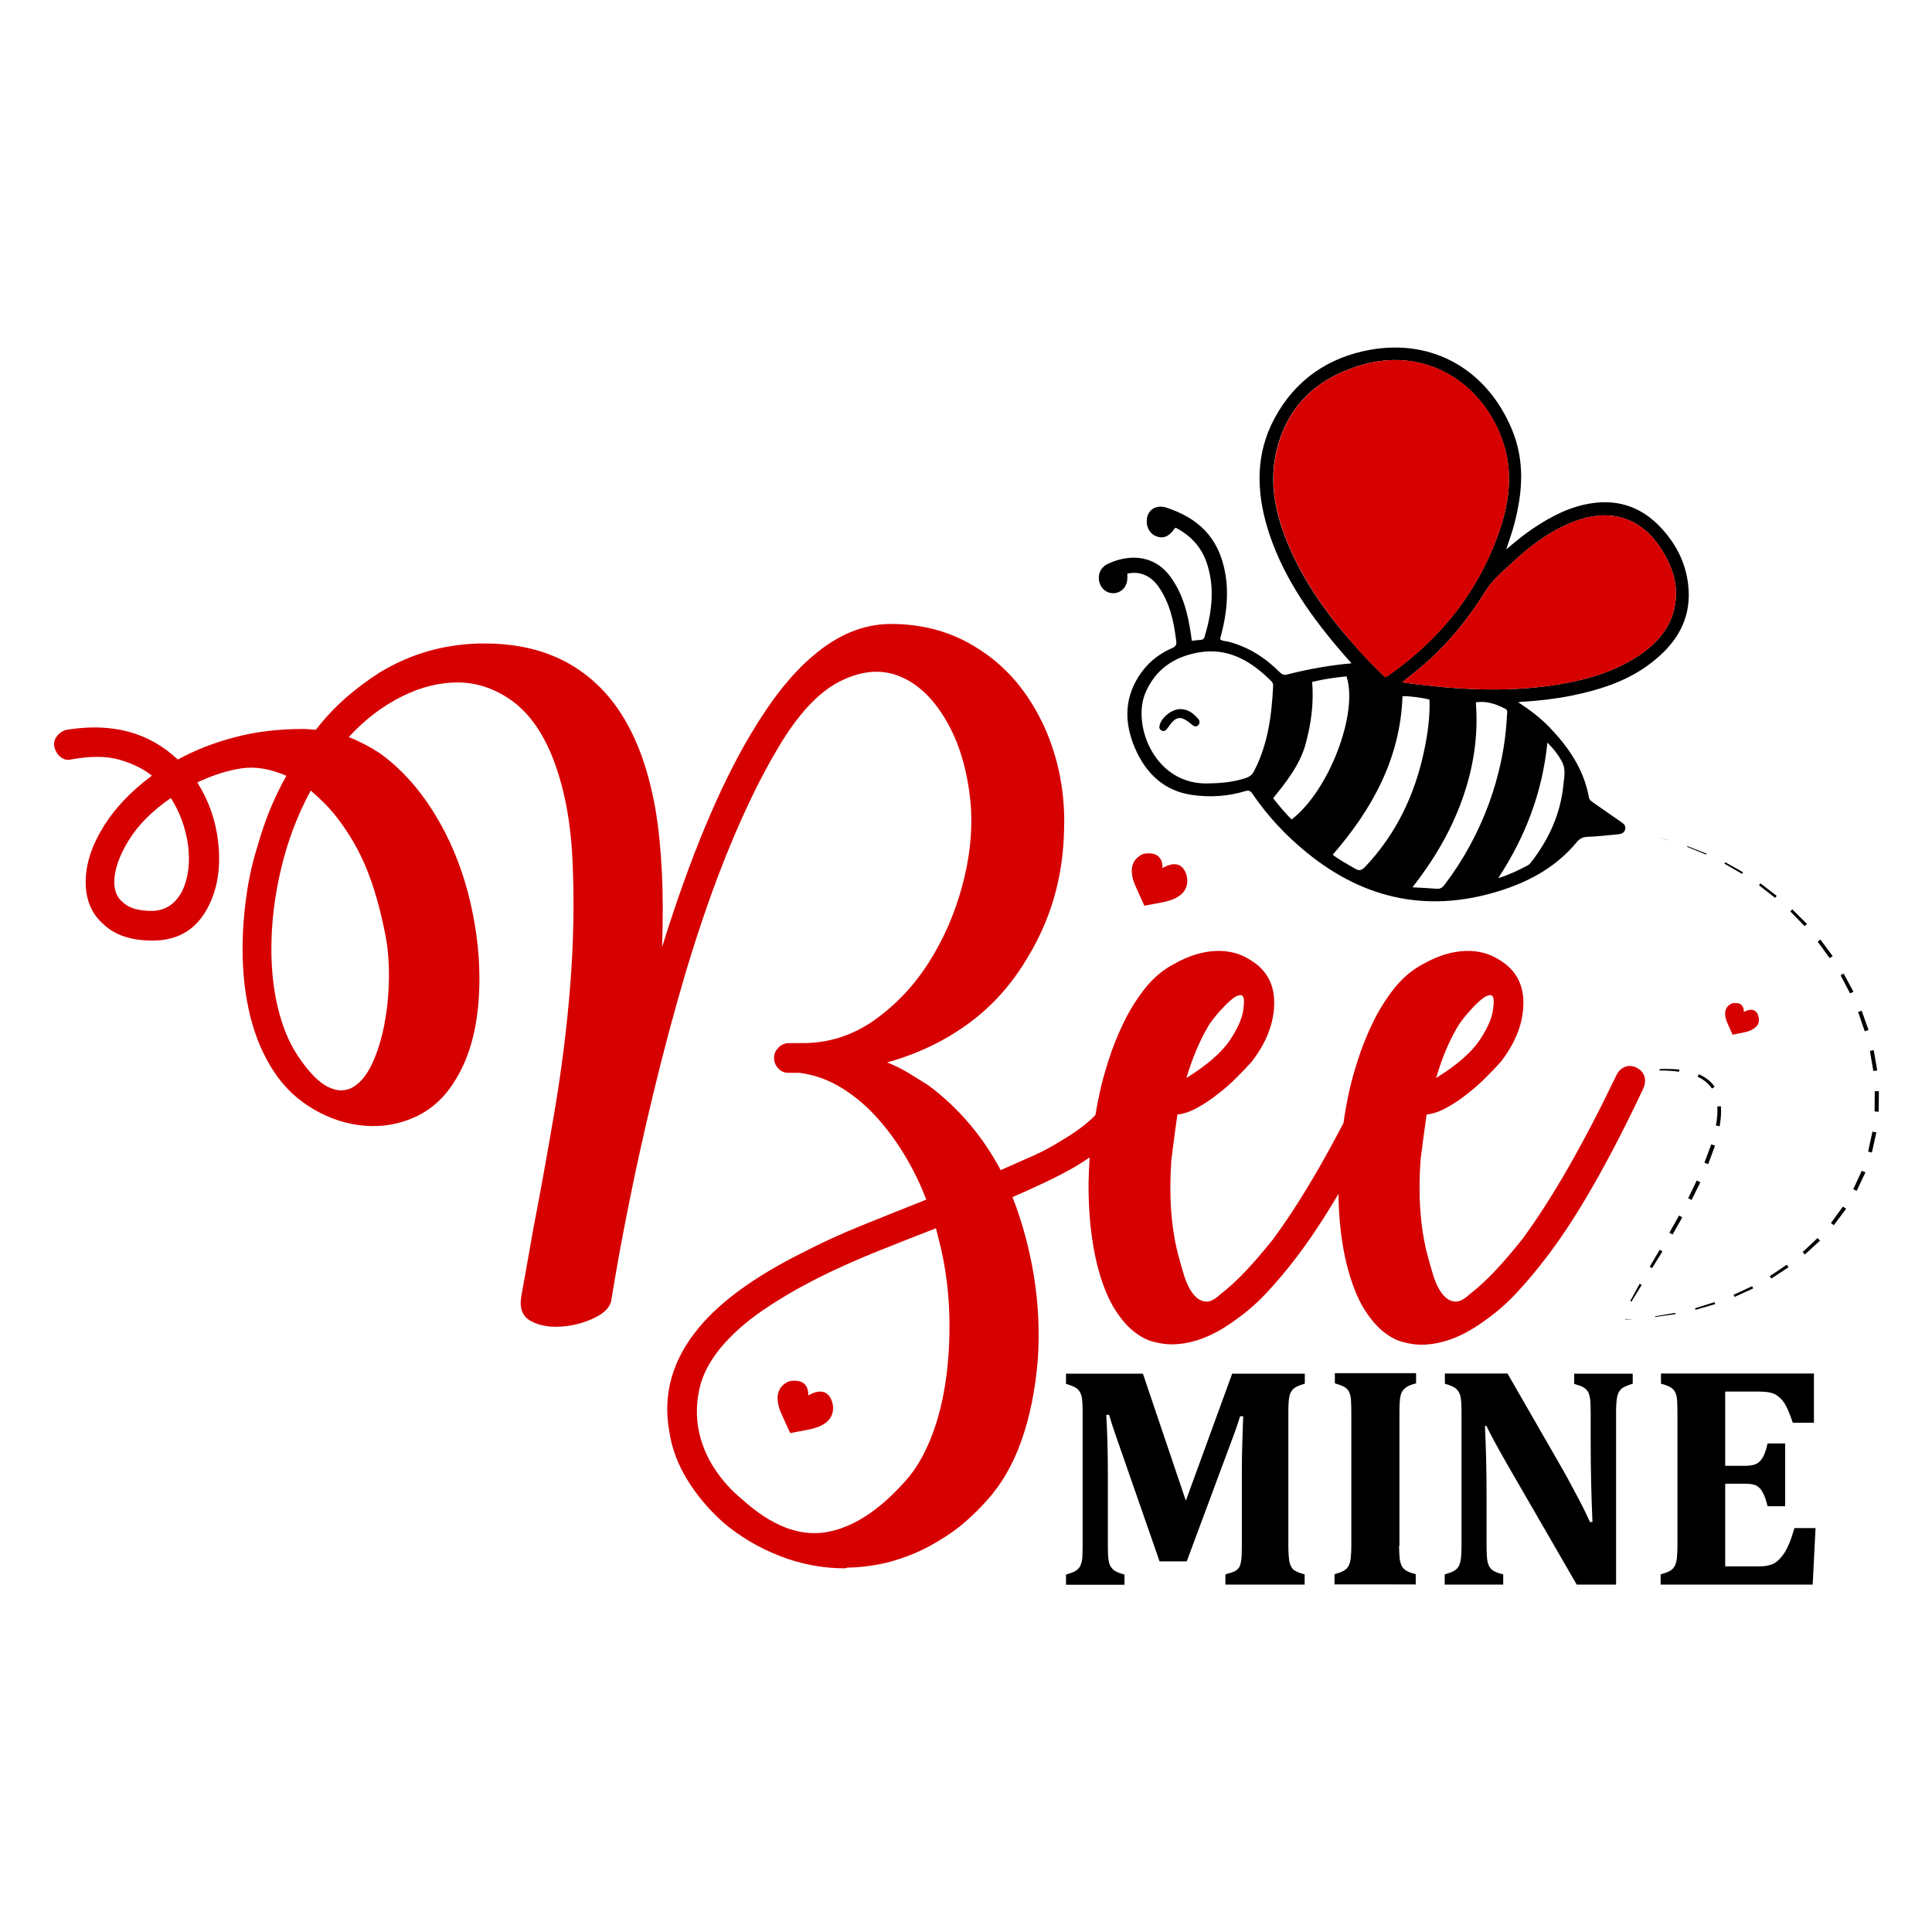 <svg xml:space="preserve" style="enable-background:new 0 0 1080 1080;" viewBox="0 0 1080 1080" y="0px" x="0px" xmlns:xlink="http://www.w3.org/1999/xlink" xmlns="http://www.w3.org/2000/svg" id="Layer_1" version="1.1">
<style type="text/css">
	.st0{fill:#D60000;}
</style>
<g id="Design">
	<g id="Elements">
		<g id="Love">
			<path d="M983.2,569.1c-0.2-1.6-0.9-3.2-2.3-4.1c-1.8-1.1-4-0.3-5.7,0.5c-0.1,0.1-0.3,0.1-0.4,0.2
				c0,0,0.6-5.9-6.1-4.9c-1.1,0.2-2.3,1.1-3,1.9c-2.1,2.5-1.4,6.2-0.2,8.9c0.9,2.1,1.9,4.2,2.8,6.3c0,0,0.2,0.6,0.2,0.5
				c0,0,5.5-1,5.5-1.1c2.2-0.4,4.6-1,6.5-2.4C982.7,573.6,983.5,571.4,983.2,569.1z" class="st0"></path>
			<path d="M659.8,484c-2.9-1.8-6.6-0.6-9.3,0.9c-0.2,0.1-0.5,0.2-0.7,0.4c0,0,1.1-9.8-10-8.1c-1.8,0.3-3.7,1.8-4.9,3.1
				c-3.5,4.2-2.3,10.2-0.3,14.7c1.6,3.5,3.1,7,4.7,10.4c0,0.1,0.4,0.9,0.4,0.9c0,0,9.1-1.7,9.1-1.7c3.7-0.7,7.6-1.7,10.7-4
				c3.3-2.4,4.6-5.9,4.1-9.8C663.2,488.2,662.1,485.5,659.8,484z" class="st0"></path>
			<path d="M461.8,778.8c-2.9-1.8-6.6-0.6-9.3,0.9c-0.2,0.1-0.5,0.2-0.7,0.4c0,0,1.1-9.8-10-8.1
				c-1.8,0.3-3.7,1.8-4.9,3.1c-3.5,4.2-2.3,10.2-0.3,14.7c1.6,3.5,3.1,7,4.7,10.4c0,0.1,0.4,0.9,0.4,0.9c0,0,9.1-1.7,9.1-1.7
				c3.7-0.7,7.6-1.7,10.7-4c3.3-2.4,4.6-5.9,4.1-9.8C465.2,783,464.1,780.3,461.8,778.8z" class="st0"></path>
		</g>
		<g id="Bee">
			<path d="M944,330.7c-0.6-14-6.3-26-15.8-36c-10.2-10.8-22.7-15.5-37.6-13.5c-12.6,1.7-23.5,7.4-33.9,14.4
				c-5,3.4-9.6,7.2-14.7,11.5c1.7-5.2,3.3-9.6,4.5-14.2c4.7-17.8,6-35.3-1.4-53c-13.8-33-43.8-50.6-79-44.4
				c-23.6,4.2-42.1,16.9-53.6,38.3c-10.6,19.6-10.3,40.4-4,61.3c7.7,25.3,22.2,46.6,39,66.5c2.5,3,5.1,5.9,8,9.2
				c-12.5,1.1-24.3,3.3-35.8,6.2c-2,0.5-3,0.1-4.4-1.3c-8.1-8.1-17.4-14.1-28.7-17c-1.5-0.4-3.2-0.2-4.6-1.4
				c0.2-0.9,0.5-1.7,0.7-2.6c2.9-11.1,4.2-22.4,2.3-33.8c-3.6-21.1-15.9-31.5-32.9-37.1c-5.7-1.9-10.4,1.1-11,6.3
				c-0.5,4.5,1.6,8.3,5.3,9.7c3.8,1.5,7.2,0.1,10-4.1c0.2-0.3,0.5-0.4,0.8-0.7c8.9,4.6,15.1,11.6,17.9,21.3
				c4,13.4,2.2,26.5-1.7,39.6c-0.3,1.1-0.9,1.7-2.1,1.8c-1.7,0.1-3.3,0.3-5.1,0.5c-0.1-1.2-0.3-2.2-0.4-3.2
				c-1.7-11.6-4.4-22.8-11.4-32.4c-9.9-13.7-25.1-12.4-35.7-7.1c-0.9,0.4-1.7,1.2-2.4,1.9c-2.5,2.7-2.7,7.2-0.7,10.5
				c1.9,3,5.5,4.4,8.9,3.4c3.4-1,5.6-4.1,5.7-8c0-0.9,0-1.8,0-2.6c6.6-1.6,12.9,0.9,17.3,7.1c6.4,9.1,8.7,19.6,10,30.4
				c0.3,2.2-0.2,3.2-2.3,4.1c-6.7,2.9-12.4,7.2-16.8,13.1c-10,13.5-10.3,28.1-3.9,42.9c6.1,14.1,16.3,23.9,32,26.1
				c9.9,1.4,19.8,0.8,29.4-2.1c1.9-0.6,3-0.4,4.2,1.4c8.4,12.3,18.4,23.1,29.9,32.5c33.1,27.2,70,34.6,110.8,21
				c15.6-5.2,29.7-13.3,40.4-26.2c1.7-2.1,3.4-3.1,6.2-3.2c5.7-0.2,11.3-0.9,17-1.4c1.9-0.2,3.7-0.8,4.1-2.9c0.4-2-0.9-3.1-2.4-4.1
				c-5.1-3.5-10.3-7.1-15.4-10.7c-1.1-0.8-2.2-1.5-2.5-3c-2.8-15.5-11.2-27.8-21.8-38.9c-5.1-5.3-10.9-9.8-17.7-14.2
				c1.2-0.2,1.6-0.3,2-0.3c9.3-0.5,18.6-1.6,27.7-3.4c17.2-3.5,33.7-8.9,47.3-20.5C937.7,358.4,944.6,346.2,944,330.7z M719.8,303.7
				c-6.9-16.7-10.5-33.9-6.2-51.9c6.2-25.8,23.6-41,48.2-48c32.4-9.2,63.2,7.1,76.4,38c8.2,19.1,6.1,37.6-0.4,56.1
				c-11.8,33.5-33.2,59.9-62.3,80.1c-0.3,0.2-0.6,0.3-1.2,0.5c-5.5-5.1-10.8-10.6-15.8-16.3C742.7,344.7,728.9,325.7,719.8,303.7z
				 M701,431.1c-1.1,2.1-2.6,3.2-4.8,3.9c-6.5,2.1-13.1,2.8-19.8,2.9c-30.4,1.7-43.6-31.9-36.3-50.1c5.5-13.4,15.9-20.5,29.5-23
				c16.7-3.1,29.7,4.6,41.1,16c0.7,0.7,1,1.5,1,2.4C710.9,399.9,708.8,416.1,701,431.1z M722,458.1c-3.6-3.7-7-7.6-10.3-11.9
				c7.4-9.2,14.8-18.4,18.1-30.1c3.1-11.4,4.7-22.9,3.7-34.9c6.5-1.6,12.8-2.5,19.2-3.1C759.5,398.7,742.8,442.2,722,458.1z
				 M757.5,485.6c-4.2-2.5-8.5-4.7-12.5-7.8c22.2-25.6,37.8-54,39-88.6c2.6-0.3,11.9,0.9,15.1,1.9c0.3,9.3-0.9,18.5-2.8,27.6
				c-5.1,25-15.6,47.3-33.3,66C761.2,486.5,759.8,487,757.5,485.6z M807.5,494.6c-1.3,1.7-2.5,2.4-4.5,2.2
				c-4.1-0.3-8.3-0.5-13.4-0.8c12-15.4,21.4-31.3,27.7-48.9c6.3-17.5,9.2-35.6,7.7-54.5c6.1-0.9,11.5,1,16.6,3.7
				c1.5,0.8,0.8,2.5,0.8,3.8c-0.8,16.8-4.3,33.1-10,48.9C826.3,465.5,818.1,480.7,807.5,494.6z M865,415.1c3.7,3.7,6.4,7.3,8.4,11.2
				c1.9,3.8,1,8.1,0.6,12.1c-1.6,16.4-8.1,30.8-18.2,43.7c-0.5,0.6-1,1.3-1.7,1.6c-5.1,2.7-10.2,5.2-16.6,7.2
				C852.8,467.6,862.2,442.9,865,415.1z M935.6,341.5c-2.7,10.3-9.4,17.8-17.8,23.8c-13.5,9.5-28.8,14.2-44.8,17
				c-26.7,4.6-53.5,3.6-80.2,0.3c-2.8-0.3-5.5-0.7-9-1.2c6.3-5,11.9-9.4,17.2-14.4c11.4-10.9,21.1-23.1,29.4-36.6
				c3.8-6.1,9.4-10.8,14.6-15.6c11.3-10.5,23.5-19.7,38.5-24.5c18.2-5.8,34.3-0.1,44.8,16C935.2,317,939.1,328.5,935.6,341.5z"></path>
			<path d="M837.8,298c-11.8,33.5-33.2,59.9-62.3,80.1c-0.3,0.2-0.6,0.3-1.2,0.5c-5.5-5.1-10.8-10.6-15.8-16.3
				c-15.7-17.7-29.5-36.6-38.6-58.6c-6.9-16.7-10.5-33.9-6.2-51.9c6.2-25.8,23.6-41,48.2-48c32.4-9.2,63.2,7.1,76.4,38
				C846.4,261,844.3,279.5,837.8,298z" class="st0"></path>
			<path d="M935.6,341.5c-2.7,10.3-9.4,17.8-17.8,23.8c-13.5,9.5-28.8,14.2-44.8,17c-26.7,4.6-53.5,3.6-80.2,0.3
				c-2.8-0.3-5.5-0.7-9-1.2c6.3-5,11.9-9.4,17.2-14.4c11.4-10.9,21.1-23.1,29.4-36.6c3.8-6.1,9.4-10.8,14.6-15.6
				c11.3-10.5,23.5-19.7,38.5-24.5c18.2-5.8,34.3-0.1,44.8,16C935.2,317,939.1,328.5,935.6,341.5z" class="st0"></path>
			<path d="M660.1,396.4c-4.6-0.2-10.6,4.3-11.8,8.8c-0.4,1.3-0.3,2.6,1.1,3.2c1.6,0.7,2.4-0.2,3.3-1.4c4.7-6.9,7.2-7.3,13.5-2
				c1.2,1,2.3,1.6,3.6,0.4c1.1-1.1,0.9-2.6-0.1-3.7C667.1,398.8,664.2,396.5,660.1,396.4z"></path>
			<polygon points="932.3,469.6 926.7,468.1 932.3,469.7"></polygon>
			<polygon points="954,477.2 943.3,473 943.1,473.4 953.7,477.7"></polygon>
			<polygon points="974.4,487.6 964.4,482 964,482.8 973.8,488.5"></polygon>
			<polygon points="993.2,500.8 984.1,493.8 983.3,494.9 992.3,501.9"></polygon>
			<polygon points="1010.1,516.5 1001.9,508.3 1000.8,509.5 1008.8,517.7"></polygon>
			<polygon points="1017.6,525.2 1016.1,526.4 1022.8,535.6 1024.5,534.5"></polygon>
			<polygon points="1030.6,544.2 1028.9,545.2 1034.2,555.3 1036.1,554.4"></polygon>
			<polygon points="1044.5,575.8 1040.7,565 1038.7,565.7 1042.4,576.5"></polygon>
			<polygon points="1049.4,598.4 1047.4,587 1045.3,587.5 1047.2,598.7"></polygon>
			<polygon points="1048,610 1047.9,621.3 1050.2,621.5 1050.3,609.9"></polygon>
			<polygon points="1044.3,643.7 1046.4,644.3 1048.9,633 1046.7,632.6"></polygon>
			<polygon points="1036,664.8 1037.9,665.7 1042.8,655.3 1040.7,654.5"></polygon>
			<polygon points="1023.5,683.7 1025.1,684.9 1032,675.7 1030.2,674.5"></polygon>
			<polygon points="1007.7,699.9 1008.9,701.3 1017.4,693.5 1016,692.1"></polygon>
			<polygon points="989.3,713.4 990.2,714.7 999.8,708.4 998.8,707"></polygon>
			<polygon points="969.1,723.8 969.6,725 980.1,720.2 979.4,719"></polygon>
			<polygon points="947.6,731.3 947.8,732.2 958.8,729 958.5,727.9"></polygon>
			<polygon points="925.2,735.8 925.2,736.2 936.6,734.6 936.5,733.9"></polygon>
			<polygon points="916.8,599 916.7,598.6 911,599.5"></polygon>
			<path d="M938.6,599.1l0.2-1.2c-3.7-0.4-7.4-0.4-11.1-0.3l0,0.8C931.4,598.4,935,598.6,938.6,599.1z"></path>
			<path d="M949,601.9c3.2,1.5,6.1,3.7,8,6.6l1.5-1c-2.2-3.2-5.4-5.5-8.9-7L949,601.9z"></path>
			<path d="M960,618.5c0.2,3.5-0.1,7.1-0.8,10.7l2.1,0.4c0.6-3.7,1-7.4,0.7-11.2L960,618.5z"></path>
			<polygon points="952.8,649.9 954.9,650.8 958.7,640.4 956.6,639.7"></polygon>
			<polygon points="948.5,659.9 943.7,669.8 945.6,670.8 950.5,660.9"></polygon>
			<polygon points="933.2,689.1 935,690.1 940.4,680.5 938.6,679.5"></polygon>
			<polygon points="927.8,698.6 922.2,708.1 923.5,708.9 929.3,699.6"></polygon>
			<polygon points="911.3,727.3 912,727.6 917.7,718.3 916.6,717.6"></polygon>
			<path d="M912.7,737.5c-0.5,0.1-1,0.1-1.4,0.1c-1,0-2-0.1-2.8-0.4l-0.1,0.3c1,0.2,2,0.2,2.9,0.2
				C911.7,737.7,912.2,737.7,912.7,737.5c0.3,0,0.5,0,0.7-0.1c0.2-0.1,0.5-0.2,0.5-0.5C913.8,737.5,913.1,737.4,912.7,737.5z"></path>
		</g>
	</g>
	<g id="Text">
		<g>
			<path d="M729.3,773.5c-3.1,0.9-5.1,1.8-6.2,2.8c-1.1,1-1.9,2.4-2.3,4.1c-0.4,1.7-0.6,4.7-0.6,9v74.8c0,3.5,0.2,6.3,0.5,8.3
				c0.3,2,1.1,3.6,2.1,4.7c1.1,1.1,3.2,2,6.5,2.9v5.7H685v-5.7c2.5-0.7,4.3-1.3,5.3-1.8s1.7-1.2,2.3-2c0.5-0.8,1-2.1,1.2-3.8
				c0.3-1.7,0.4-4.5,0.4-8.4v-42.4c0-4.7,0.1-10.2,0.3-16.5c0.2-6.3,0.3-10.8,0.5-13.5h-1.8c-0.7,2.3-1.4,4.6-2.2,6.8
				c-0.8,2.2-2.2,6.2-4.4,11.9l-23.2,62.4h-15.2l-24.4-70.1c-1.4-4-2.7-7.9-3.8-11.8h-1.6c0.6,9.5,0.9,20.8,0.9,33.7v39.8
				c0,4.3,0.2,7.2,0.6,8.9c0.4,1.7,1.2,3.1,2.4,4.1c1.2,1.1,3.3,2,6.3,2.8v5.7h-32.7v-5.7c2.1-0.6,3.8-1.2,5.1-1.9
				c1.2-0.7,2.2-1.6,2.8-2.8c0.6-1.2,1-2.6,1.2-4.4c0.1-1.8,0.2-4.1,0.2-6.8v-74.8c0-4.4-0.2-7.4-0.6-9c-0.4-1.6-1.1-2.9-2.2-4
				c-1.1-1-3.3-2-6.5-2.9v-5.7h43l24,71l25.9-71h40.6V773.5z"></path>
			<path d="M782.1,864.1c0,2,0.1,3.9,0.2,5.6c0.1,1.7,0.3,3.1,0.7,4.2c0.3,1.1,0.8,2,1.5,2.8c0.7,0.7,1.6,1.4,2.7,1.9
				c1.2,0.5,2.6,1,4.2,1.4v5.7H746v-5.7c2.1-0.6,3.8-1.2,5.1-1.9c1.2-0.7,2.2-1.6,2.8-2.8c0.6-1.2,1-2.7,1.2-4.5s0.3-4.1,0.3-6.9
				v-74.6c0-2.8-0.1-5-0.2-6.8c-0.1-1.8-0.5-3.3-1.1-4.5c-0.6-1.2-1.5-2.1-2.8-2.8c-1.2-0.7-3-1.3-5.1-1.9v-5.7h45.4v5.7
				c-2.4,0.6-4.1,1.3-5.2,2c-1.1,0.7-2,1.6-2.6,2.6c-0.6,1-1,2.4-1.2,4.1c-0.2,1.7-0.3,4.1-0.3,7.3V864.1z"></path>
			<path d="M912.7,767.8v5.7c-2.3,0.7-3.9,1.4-4.9,1.9c-1,0.5-1.8,1.2-2.4,2.1c-0.7,0.9-1.2,2.2-1.5,3.9c-0.3,1.8-0.5,4.5-0.5,8.1
				v96.3h-22l-38.9-67.3c-5.2-9.1-9.1-16.3-11.6-21.4h-0.8c0.6,12.4,0.9,25.5,0.9,39.3v27.8c0,4.3,0.2,7.3,0.6,9.1
				c0.4,1.7,1.2,3.1,2.3,4.1c1.1,1,3.2,1.9,6.4,2.7v5.7h-32.7v-5.7c2.1-0.6,3.8-1.2,5.1-1.9c1.2-0.7,2.2-1.6,2.8-2.8
				c0.6-1.2,1-2.7,1.2-4.5c0.2-1.8,0.3-4,0.3-6.7v-74.8c0-4.3-0.2-7.3-0.6-8.9c-0.4-1.6-1.2-3-2.3-4.1c-1.2-1.1-3.3-2-6.4-2.9v-5.7
				h35l30.6,53.2c1.9,3.3,4.4,7.9,7.4,13.6c3.1,5.7,5.8,11.1,8.1,16.2h1.4c-0.6-13.8-1-28.8-1-45.1v-16.1c0-3.7-0.1-6.5-0.4-8.1
				c-0.3-1.7-0.7-2.9-1.3-3.8c-0.6-0.9-1.4-1.6-2.4-2.2c-1-0.6-2.7-1.2-5.1-1.9v-5.7H912.7z"></path>
			<path d="M1014,767.8v27.5h-11.8c-1.9-5.5-3.5-9.2-4.8-11.1c-1.3-1.9-2.9-3.5-4.8-4.6c-1.8-1.1-5-1.7-9.4-1.7h-18.8v41.5h11.4
				c2.5,0,4.5-0.4,6-1.1c1.4-0.7,2.6-1.9,3.6-3.6c1-1.7,1.9-4.3,2.7-7.8h9.8v35.1h-9.8c-0.8-3.3-1.7-5.9-2.7-7.7
				c-1-1.8-2.1-3-3.5-3.8c-1.4-0.7-3.4-1.1-6.1-1.1h-11.4v46.2H983c2,0,3.7-0.1,5.1-0.4c1.4-0.3,2.6-0.7,3.7-1.3
				c1.1-0.6,2.1-1.5,3.2-2.6c1-1.1,1.9-2.3,2.7-3.5c0.8-1.3,1.6-2.9,2.5-5c0.9-2.1,1.8-4.9,2.9-8.6h11.8l-1.6,31.6h-85v-5.7
				c2.1-0.6,3.8-1.2,5.1-1.9c1.2-0.7,2.2-1.6,2.8-2.8c0.6-1.2,1-2.7,1.2-4.5s0.3-4.1,0.3-6.9v-74.5c0-2.7-0.1-5-0.2-6.8
				c-0.1-1.8-0.5-3.3-1.1-4.5c-0.6-1.2-1.5-2.1-2.8-2.8c-1.2-0.7-3-1.4-5.1-1.9v-5.7H1014z"></path>
		</g>
		<path d="M919.2,601.6c-0.7-2.1-2.2-3.7-4.4-4.8c-2.2-1.1-4.4-1.2-6.4-0.4c-2.1,0.8-3.7,2.4-4.8,4.6
			c-18.6,38.8-36.1,69.3-52.7,91.8c-5.3,6.6-10.3,12.5-15.2,17.7c-4.8,5.1-9.6,9.5-14.3,13.1c-3.3,3.1-6.2,4.4-8.7,3.9
			c-2.5-0.4-4.7-1.9-6.6-4.4c-1.9-2.5-3.5-5.7-4.8-9.8c-1.2-4-2.4-8.1-3.5-12.3c-3.9-15.2-5.1-32.8-3.7-52.7
			c0.6-4.4,1.1-8.8,1.7-13.1c0.6-4.3,1.1-8.4,1.7-12.2c3.3-0.3,7-1.5,11-3.7c4-2.2,8-4.8,11.8-7.9c3.9-3,7.5-6.2,10.8-9.6
			c3.3-3.3,6-6.1,7.9-8.3c7.7-10,11.9-20.1,12.5-30.3c0.8-11.9-3.6-20.8-13.3-26.6c-5.5-3.6-12-5.3-19.3-5c-7.3,0.3-15,2.6-23,7.1
			c-6.4,3.3-11.9,8-16.6,13.9c-4.7,6-8.7,12.4-12,19.3c-3.3,6.9-6.1,13.8-8.3,20.8c-2.2,6.9-3.9,13-5,18.3c-1.2,5.6-2.2,11.2-3,16.8
			c-13.7,26.3-26.8,48-39.4,65c-5.3,6.6-10.3,12.5-15.2,17.7c-4.8,5.1-9.6,9.5-14.3,13.1c-3.3,3.1-6.2,4.4-8.7,3.9
			c-2.5-0.4-4.7-1.9-6.6-4.4c-1.9-2.5-3.5-5.7-4.8-9.8c-1.2-4-2.4-8.1-3.5-12.3c-3.9-15.2-5.1-32.8-3.7-52.7
			c0.6-4.4,1.1-8.8,1.7-13.1c0.6-4.3,1.1-8.4,1.7-12.2c3.3-0.3,7-1.5,11-3.7c4-2.2,8-4.8,11.8-7.9c3.9-3,7.5-6.2,10.8-9.6
			c3.3-3.3,6-6.1,7.9-8.3c7.7-10,11.9-20.1,12.5-30.3c0.8-11.9-3.6-20.8-13.3-26.6c-5.5-3.6-12-5.3-19.3-5c-7.3,0.3-15,2.6-23,7.1
			c-6.4,3.3-11.9,8-16.6,13.9c-4.7,6-8.7,12.4-12,19.3c-3.3,6.9-6.1,13.8-8.3,20.8c-2.2,6.9-3.9,13-5,18.3
			c-0.9,4.1-1.7,8.3-2.4,12.4c-4.6,4.7-10.8,9.4-18.8,14.1c-4.7,3-10,5.9-15.8,8.5c-5.8,2.6-11.9,5.3-18.3,8.1
			c-10.2-19.1-23.7-34.9-40.3-47.3c-3.9-2.5-7.7-4.8-11.4-7.1c-3.7-2.2-7.7-4.2-11.8-5.8c16.9-4.7,32-11.9,45.3-21.6
			c13.3-9.7,24.4-22,33.2-37c13-21.3,19.8-44.8,20.4-70.6c0.5-12.2-0.6-24.1-3.3-35.7c-2.8-11.6-6.9-22.3-12.5-32
			c-8.3-14.7-19.1-26.2-32.4-34.5c-14.1-9.1-30.3-13.7-48.6-13.7c-15.2,0-29.8,6-43.6,17.9c-11.6,9.7-23.3,24.4-34.9,44
			c-17.4,29.3-33.9,68.9-49.4,118.8c1.1-29.9-0.1-55.6-3.7-77.2c-4.7-26.6-13.3-47.3-25.7-62.3c-16.9-20.2-40.1-30.3-69.8-30.3
			c-21.3,0-40.8,5.4-58.6,16.2c-6.6,4.2-12.9,8.9-18.9,14.1c-6,5.3-11.6,11.2-16.8,17.9c-1.4,0-2.6-0.1-3.5-0.2
			c-1-0.1-2.2-0.2-3.5-0.2c-13.8,0-26.6,1.5-38.2,4.6c-11.6,3-22.3,7.2-32,12.5c-16.1-15.2-36.8-20.8-62.3-16.6
			c-2.2,0.6-4,1.8-5.4,3.7c-1.4,1.9-1.8,4-1.2,6.2c0.6,2.2,1.7,4,3.5,5.4c1.8,1.4,3.8,1.8,6,1.2c10.5-1.9,19.4-1.9,26.8,0.2
			c7.3,2.1,13.4,5.1,18.1,8.9c-11.9,8.9-21,18.5-27.4,29.1c-6.4,10.5-9.6,20.6-9.6,30.3c0,10,3.3,17.9,10,23.7
			c6.4,6.1,15.5,9.1,27.4,9.1c14.7,0,25.2-6.6,31.6-19.9c5-10.2,6.6-22.1,5-35.7c-1.4-11.9-5.3-22.8-11.6-32.8
			c8.9-4.2,17.2-6.8,24.9-7.9c7.7-1.1,16,0.3,24.9,4.2c-6.6,11.6-11.9,24.4-15.8,38.2c-3.1,9.7-5.3,19.5-6.6,29.3
			c-1.4,9.8-2.1,19.6-2.1,29.3c0,13.8,1.5,26.5,4.4,38c2.9,11.5,7.3,21.7,13.1,30.5c5.8,8.9,13.3,15.9,22.4,21.2
			c9.1,5.3,18.6,8.3,28.4,9.1c9.8,0.8,19.3-0.8,28.4-5s16.6-11.1,22.4-20.8c8.9-14.4,13.3-33.2,13.3-56.5c0-15.8-2.2-31.8-6.4-48
			c-4.3-16.2-10.5-30.8-18.5-43.8c-8.6-14.1-18.8-25.5-30.7-34.1c-5-3.3-10.8-6.4-17.4-9.1c8.9-9.7,18.7-17.2,29.5-22.6
			c10.8-5.4,21.4-8,31.8-7.9c10.4,0.1,20.1,3.4,29.3,9.8c9.1,6.4,16.6,16.3,22.4,29.9c6.9,16.6,10.9,36.3,12,59
			c1.1,22.7,0.7,46.1-1.2,70.2c-1.9,24.1-4.9,47.9-8.9,71.4c-4,23.5-7.8,44.6-11.4,63.1l-7.1,39.9c-1.1,6.6,0.7,11.2,5.4,13.7
			c4.7,2.5,10.2,3.5,16.6,3.1c6.4-0.4,12.5-1.9,18.3-4.6s9.1-5.9,10-9.8c0-0.3,0.9-5.7,2.7-16.2c1.8-10.5,4.4-24.4,7.9-41.7
			c3.5-17.3,7.8-36.9,13.1-58.8c5.3-21.9,11.2-44.2,17.9-66.9c8-26.6,16.3-50.3,24.9-71c8.6-20.8,17.3-38.6,26.2-53.6
			c11.3-19.4,23.1-32.1,35.3-38.2c12.2-6.1,23.5-6.9,33.8-2.5c10.4,4.4,19.2,13.2,26.4,26.2c7.2,13,11.5,28.8,12.9,47.3
			c0.8,13.8-0.8,28.4-5,43.8c-4.2,15.4-10.4,29.6-18.7,42.6c-8.3,13-18.5,23.7-30.5,32.2c-12,8.4-25.3,12.7-39.7,12.7H441
			c-2.2,0-4.2,0.8-5.8,2.5c-1.7,1.7-2.5,3.6-2.5,5.8c0,2.2,0.8,4.2,2.3,5.8c1.5,1.7,3.4,2.5,5.6,2.5h6.2c8.6,1.1,16.6,4,24.1,8.7
			c7.5,4.7,14.2,10.5,20.1,17.2c6,6.8,11.2,14.1,15.8,22c4.6,7.9,8.2,15.6,11,23c-11.9,4.7-23.8,9.5-35.7,14.3
			c-11.9,4.8-23.3,10-34,15.6c-26,13-45.1,26.9-57.3,41.5c-15,18-20.5,37.5-16.6,58.6c1.4,9.1,4.7,18,10,26.6
			c5.3,8.6,11.9,16.5,19.9,23.7c9.4,8,20,14.3,31.8,18.9c11.8,4.6,23.9,6.9,36.3,6.9c0.6,0,0.9-0.1,1-0.2c0.1-0.1,0.3-0.2,0.6-0.2
			c5,0,10.6-0.6,16.8-1.7c6.2-1.1,12.7-3.1,19.5-5.8c6.8-2.8,13.7-6.6,20.8-11.4c7.1-4.8,14-11.1,21-18.9c8-8.9,14.4-19.9,19.1-33.2
			c4.7-13.3,7.7-28.2,9.1-44.8c1.1-15.8,0.4-31.4-2.1-46.9c-2.5-15.5-6.5-30.3-12-44.4c6.4-2.8,12.6-5.6,18.7-8.5
			c6.1-2.9,11.8-5.9,17-8.9c2.6-1.6,5.1-3.2,7.4-4.8c-0.3,4.8-0.5,9.5-0.6,14.3c-0.1,16.9,1.5,32.1,4.8,45.7
			c2.5,9.7,5.5,17.4,8.9,23.3c3.5,5.8,7.1,10.3,11,13.5c3.9,3.2,7.7,5.3,11.4,6.2c3.7,1,7.1,1.5,10.2,1.5c11.9,0,24.2-4.8,37-14.5
			c5.5-3.9,11-8.7,16.4-14.5c5.4-5.8,10.9-12.3,16.4-19.5c7.8-10.2,15.7-22.2,23.6-35.6c0.2,14.5,1.7,27.8,4.7,39.8
			c2.5,9.7,5.5,17.4,8.9,23.3c3.5,5.8,7.1,10.3,11,13.5c3.9,3.2,7.7,5.3,11.4,6.2c3.7,1,7.1,1.5,10.2,1.5c11.9,0,24.2-4.8,37-14.5
			c5.5-3.9,11-8.7,16.4-14.5c5.4-5.8,10.9-12.3,16.4-19.5c8.9-11.6,17.8-25.3,26.8-41.1c9-15.8,18.2-33.6,27.6-53.6
			C919.7,605.9,919.9,603.7,919.2,601.6z M814.8,574c1.1-1.9,2.9-4.4,5.4-7.3c2.5-2.9,4.9-5.4,7.3-7.5c2.4-2.1,4.3-3,5.8-2.9
			c1.5,0.1,2,2.3,1.5,6.4c-0.3,5.3-2.8,11.4-7.5,18.5c-4.7,7.1-12.9,14.2-24.5,21.4C806,591.6,810,582.1,814.8,574z M675.2,574
			c1.1-1.9,2.9-4.4,5.4-7.3c2.5-2.9,4.9-5.4,7.3-7.5c2.4-2.1,4.3-3,5.8-2.9c1.5,0.1,2,2.3,1.5,6.4c-0.3,5.3-2.8,11.4-7.5,18.5
			c-4.7,7.1-12.9,14.2-24.5,21.4C666.5,591.6,670.5,582.1,675.2,574z M101.7,498.4c-3.9,7.2-9.6,10.8-17,10.8
			c-7.5,0-12.9-1.7-16.2-5c-3.1-2.5-4.6-6.2-4.6-11.2c0-6.6,2.6-14.3,7.9-23c5.3-8.7,13.2-16.7,23.7-23.9c5,7.8,8.2,16.5,9.6,26.2
			C106.4,482.3,105.3,491,101.7,498.4z M204.9,485.6c4.3,10.5,7.8,23,10.6,37.4c1.4,7.2,2,15.2,1.9,24.1c-0.1,8.9-1,17.3-2.5,25.3
			c-1.5,8-3.7,15.2-6.6,21.6c-2.9,6.4-6.4,10.9-10.6,13.5c-4.2,2.6-8.9,2.7-14.1,0.2c-5.3-2.5-11.1-8.4-17.4-17.9
			c-4.7-7.2-8.3-15.9-10.8-26.2c-2.5-10.2-3.7-21.3-3.7-33.2c0-15,1.9-30.1,5.6-45.5c3.7-15.4,9.2-29.7,16.4-43
			c6.1,5.3,10.9,10.2,14.5,14.9C195,465.5,200.6,475.1,204.9,485.6z M528.6,772.3c-1.7,11.5-4.4,22.1-8.3,31.8
			c-3.9,9.7-8.6,17.6-14.1,23.7c-14.7,16.6-29.5,26.2-44.4,28.7c-15,2.5-30.6-3.6-46.9-18.3c-6.1-5-11.3-10.8-15.6-17.4
			c-4.3-6.6-7.2-13.7-8.7-21.2c-1.5-7.5-1.4-15.2,0.4-23.3c1.8-8,5.9-15.8,12.2-23.3c6.1-7.2,13.6-13.9,22.6-20.1
			c9-6.2,18.8-12,29.3-17.4c10.5-5.4,21.7-10.4,33.4-15.2c11.8-4.7,23.3-9.3,34.7-13.7l2.9,11.6c2.8,12.5,4.3,25.1,4.6,37.8
			C531,748.7,530.3,760.8,528.6,772.3z" class="st0"></path>
	</g>
</g>
</svg>

